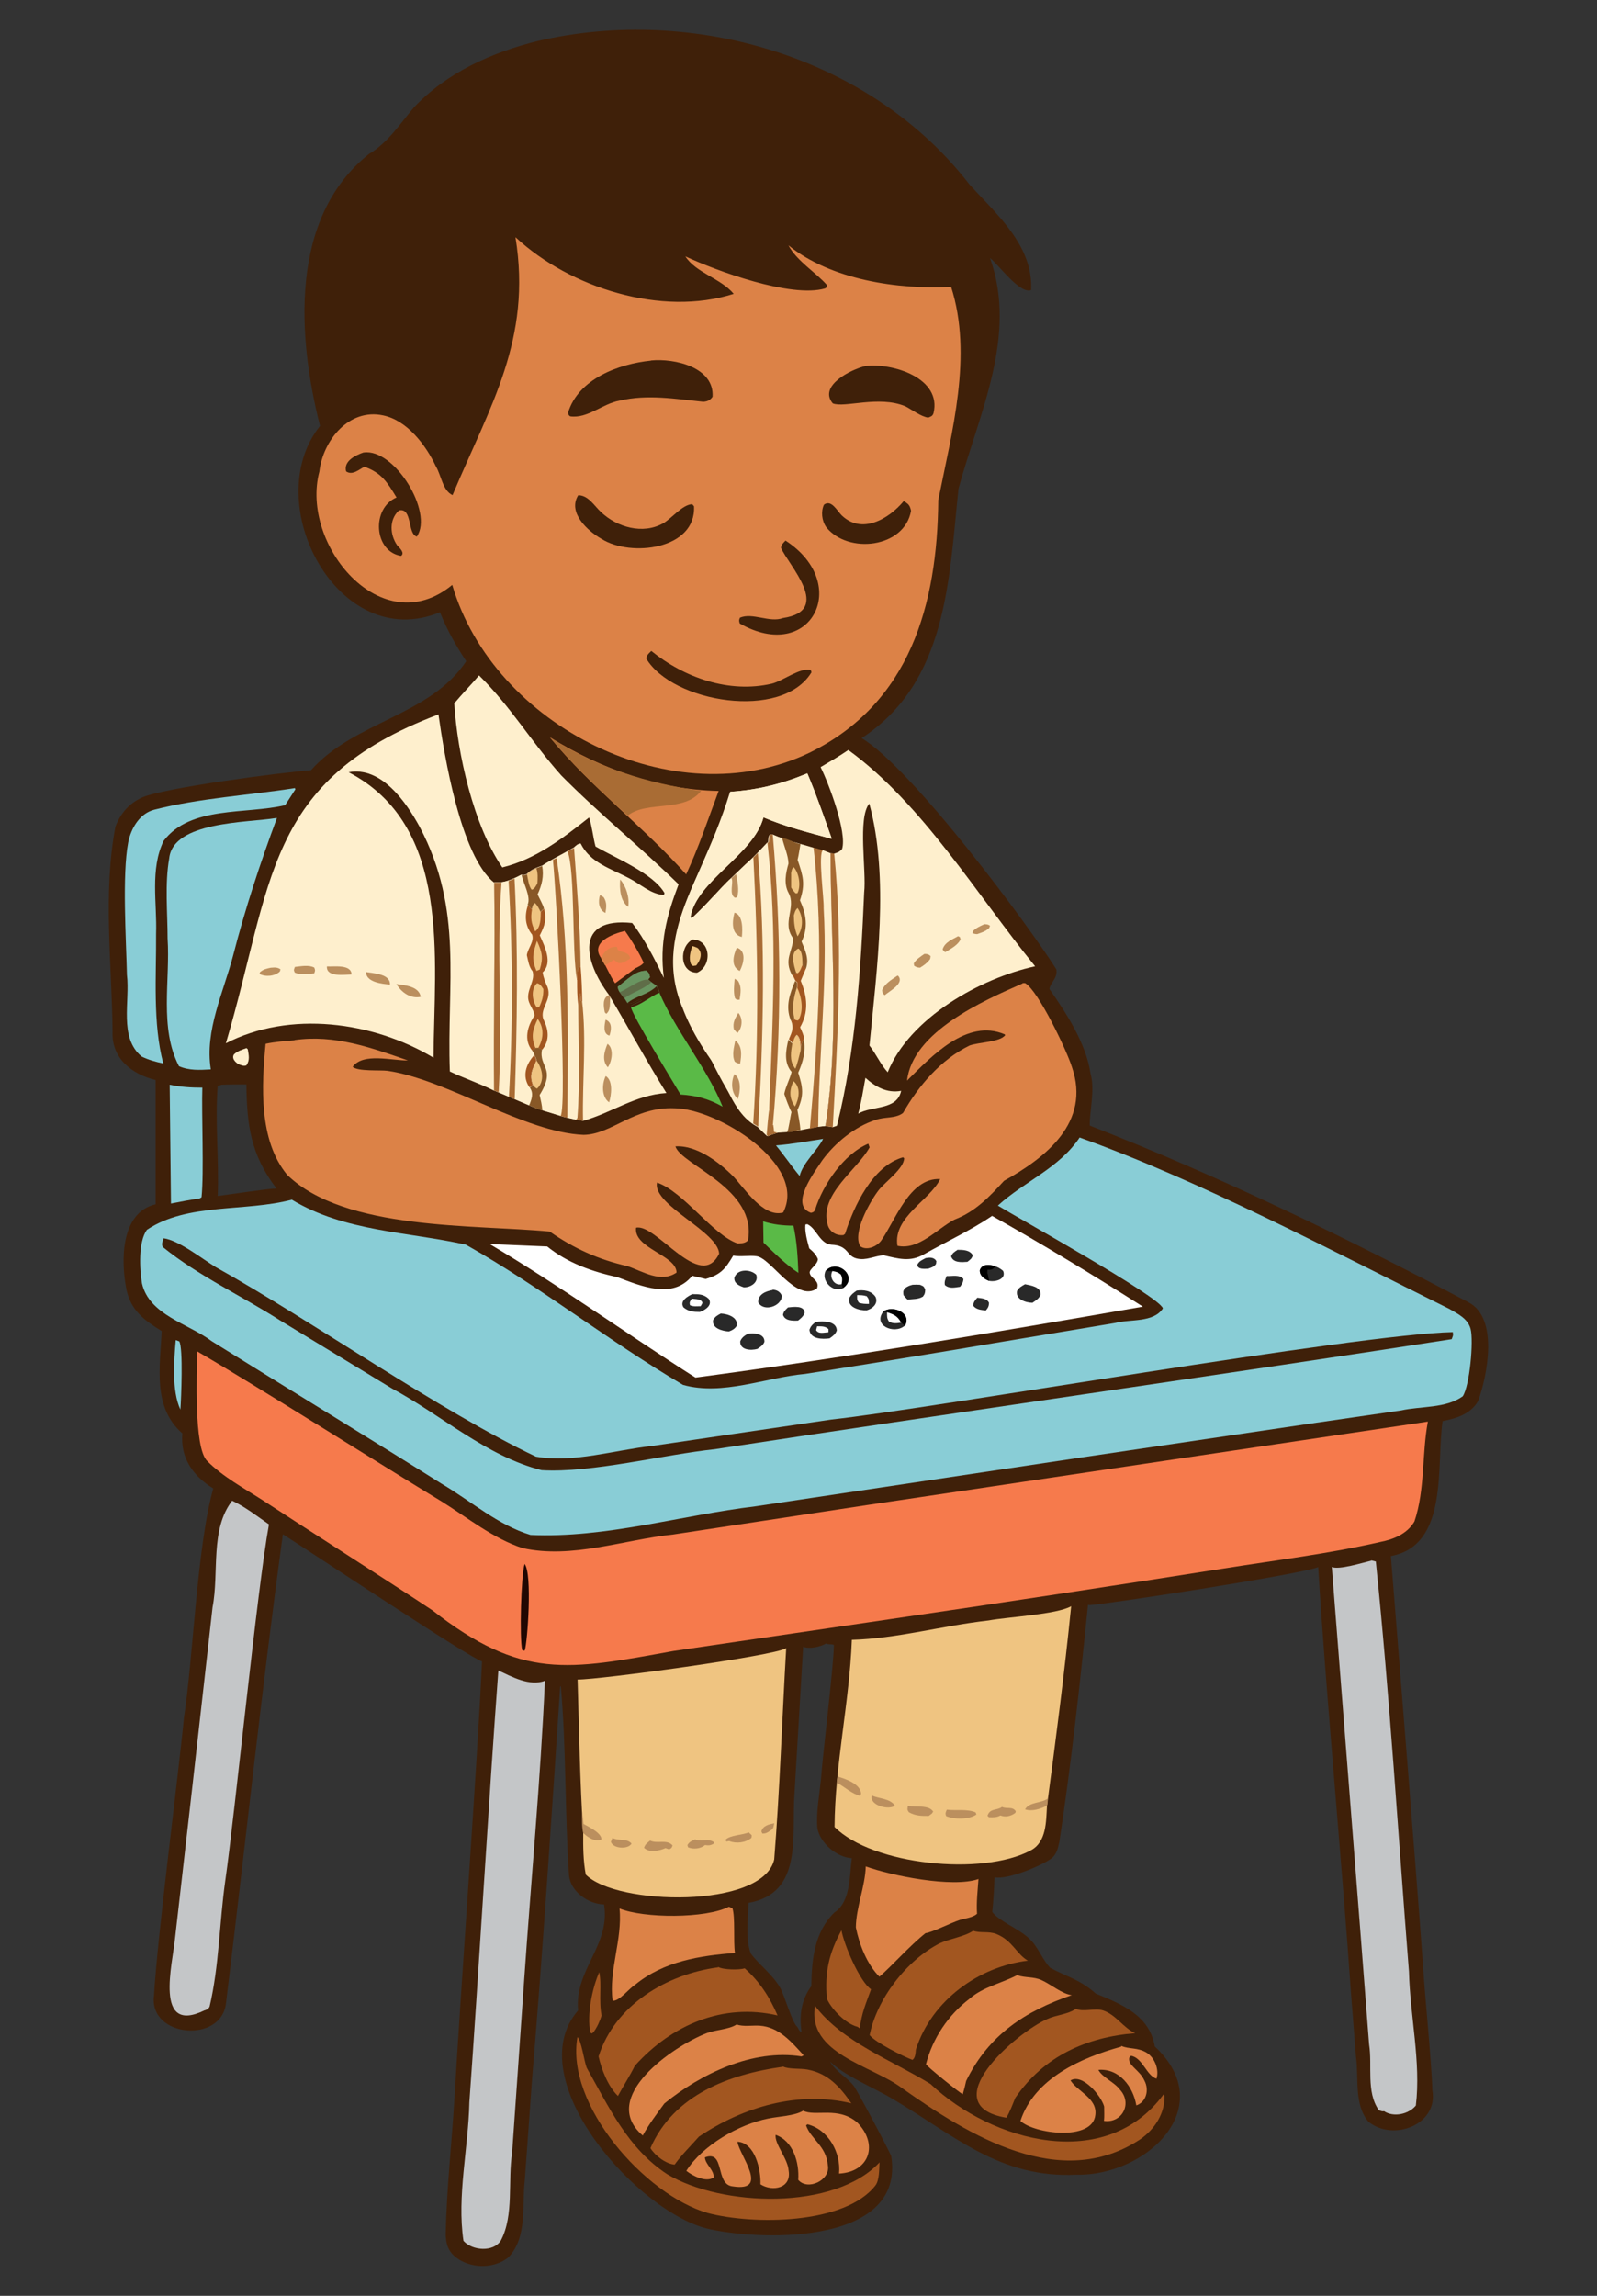 <?xml version="1.0" encoding="UTF-8"?>
<svg id="Layer_1" xmlns="http://www.w3.org/2000/svg" width="80" height="115" version="1.1" viewBox="0 0 80 115">
  <rect x="0" y="0" width="80" height="115" fill="#333333" stroke="none"/>
  <!-- Generator: Adobe Illustrator 29.4.0, SVG Export Plug-In . SVG Version: 2.1.0 Build 152)  -->
  <defs>
    <style>
      .st0 {
        fill: #efc481;
      }

      .st1 {
        fill: #feefcd;
      }

      .st2 {
        fill: #dc8247;
      }

      .st3 {
        fill: #292929;
      }

      .st4 {
        fill: #885827;
      }

      .st5 {
        fill: #c4c6c8;
      }

      .st6 {
        fill: #5aba47;
      }

      .st7 {
        fill: #210702;
      }

      .st8 {
        fill: #fff;
      }

      .st9 {
        fill: #89cdd6;
      }

      .st10 {
        fill: #bb8f5e;
      }

      .st11 {
        fill: #a96c34;
      }

      .st12 {
        fill: #f67a4c;
      }

      .st13 {
        fill: #a25620;
      }

      .st14 {
        fill: #699460;
      }

      .st15 {
        fill: #5f6d48;
      }

      .st16 {
        fill: #3f2009;
      }
    </style>
  </defs>
  <path class="st16" d="M16.031,21.335c-1.133-4.468-1.549-10.424,2.446-13.617.961-.573,1.551-1.504,2.262-2.342,1.652-1.748,3.914-2.759,6.223-3.328,7.768-1.804,16.671.81,21.597,7.186,1.372,1.508,3.198,3.067,3.096,5.293-.555.227-1.603-1.234-2.061-1.604,1.391,3.913-.558,7.806-1.58,11.556-.479,4.561-.561,9.688-4.852,12.495,2.544,1.516,8.448,9.489,9.752,11.58.08.441-.289.642-.345.987.835,1.189,1.839,2.719,2.061,4.242.229.804-.049,1.856-.04,2.598,6.464,2.52,12.826,5.599,18.975,8.853,1.519.793.938,3.665.489,4.924-.357.664-1.095.891-1.789,1.026-.323,2.249.323,6.216-2.59,6.761.355,4.482,1.28,15.892,1.612,20.546.08,1.368.434,4.875.465,6.199.317,1.75-1.985,2.598-3.208,1.58-.73-.873-.466-2.188-.618-3.256,0,0-.248-3.168-.248-3.168-.422-6.154-1.273-15.241-1.644-21.348-.976.381-10.926,1.908-11.468,1.901-.024,0-.04-.008-.064-.016-.399,3.936-.842,7.983-1.435,11.877-.064.289-.128.585-.353.794-.456.375-2.264,1.127-2.895.978-.016.577-.056,1.163-.112,1.74.321.449,1.323.842,1.812,1.299.468.4.696,1.095,1.091,1.5.86.46,1.487.582,2.285,1.291,1.309.534,2.692,1.096,2.951,2.646,3.262,3.045-.426,6.496-3.922,6.424-3.825.185-6.095-1.949-9.174-3.777-.885-.54-2.494-1.198-3.168-1.893.265.499.833.77,1.179,1.211.168.209,1.82,3.32,1.885,3.537.679,4.365-6.248,4.26-9.07,3.657-3.543-.732-9.614-7.509-6.616-10.963-.195-2.047,1.63-3.246,1.299-5.309-.781-.015-1.688-.642-1.756-1.476-.211-3.146-.131-6.312-.409-9.455l-.032.016c-.433,6.568-.864,13.155-1.412,19.72,0,0-.361,5.012-.361,5.012-.153,1.28.144,2.849-.818,3.857-.783.646-2.139.571-2.831-.184-.249-.289-.297-.594-.313-.962.048-2.276.299-4.556.441-6.825.297-5.177,1.149-16.841,1.379-21.878-.497-.096-8.597-5.493-9.976-6.368-1.07,7.797-1.888,15.65-2.847,23.457-.194,2.076-3.89,1.751-3.609-.353.171-3.004,1.198-10.806,1.5-13.914.464-3.021.654-8.593,1.468-11.484-1.012-.622-1.657-1.531-1.548-2.759-1.507-1.316-1.115-3.333-1.035-5.125-.866-.537-1.532-1.018-1.764-2.069-.285-1.42-.31-3.868,1.46-4.282v-6.223c-1.198-.292-2.214-1.09-2.157-2.422-.032-3.375-.491-6.954.144-10.273.257-.666.682-1.163,1.34-1.46,1.083-.481,6.993-1.259,8.453-1.363,2.188-2.459,5.948-2.712,7.779-5.461-.521-.794-.962-1.572-1.315-2.454-5.077,2.108-9.097-5.459-6.007-9.335h0ZM40.234,82.493l-.433,7.314c-.164,2.104.462,5.013-2.302,5.509-.024.73-.168,1.877.12,2.55.458.602,1.076,1.031,1.46,1.7.217.369.618,1.804.866,1.965.056.096.096.225.209.257-.128-.826-.014-1.621.489-2.302.016-1.331.152-2.695,1.147-3.681.831-.538.759-1.841.882-2.727-.75-.038-1.585-.752-1.724-1.492-.072-.778.096-1.66.176-2.438.087-1.283.625-5.545.65-6.753-.136-.056-.265-.008-.393-.072-.27.161-.845.298-1.147.16v.008ZM10.898,59.909c.522-.064,2.459-.364,2.951-.377-1.299-1.708-1.476-3.16-1.508-5.213-.409,0-.826,0-1.235.016l-.2.056c-.144,1.818.075,3.685,0,5.518h-.008Z"/>
  <path class="st9" d="M54.092,56.982c6.074,2.18,12.63,5.674,18.51,8.581.433.249.93.49,1.066,1.003.16.618-.048,2.855-.393,3.376-.847.611-2.085.486-3.08.706,0,0-4.25.617-4.25.617l-11.773,1.74-16.32,2.446c-3.743.448-7.506,1.607-11.276,1.436-1.629-.493-2.974-1.691-4.427-2.55-3.137-1.979-8.444-5.22-11.54-7.154-1.177-.886-3.132-1.309-3.497-2.895-.12-.714-.192-2.093.249-2.687,2.038-1.363,4.91-.888,7.258-1.508,2.647,1.605,5.82,1.603,8.717,2.253,3.748,2.114,7.184,4.849,10.883,7.025,1.979.551,4.119-.368,6.127-.553,3.168-.497,6.336-1.011,9.503-1.548l6.015-1.002c.751-.202,1.922-.003,2.39-.73-.152-.585-7.29-4.547-8.268-5.149,1.332-1.214,3.074-1.873,4.106-3.424v.016Z"/>
  <path class="st16" d="M8.188,62.026c.754.088,1.957,1.043,2.63,1.452,4.784,2.668,11.186,7.185,16.031,9.488,1.922.325,3.905-.331,5.814-.537,0,0,8.982-1.323,8.982-1.323,5.183-.564,26.374-4.285,31.132-4.379.032.168,0,.2-.056.353-10.334,1.611-26.385,3.896-36.906,5.51-2.515.261-6.19,1.204-8.685,1.051-2.762-.697-5.023-2.766-7.507-4.098,0,0-5.59-3.401-5.59-3.401-1.933-1.238-4.098-2.233-5.87-3.673-.096-.144-.016-.281.032-.433l-.008-.008Z"/>
  <path class="st2" d="M25.839,11.896c2.72,2.528,7.314,3.974,10.915,2.823-.634-.77-1.893-1.051-2.422-1.877,1.514.708,5.294,2.105,7.001,1.604.088-.048.072-.064.104-.152-.545-.64-1.506-1.195-1.941-2.005,2.115,1.722,5.485,2.227,8.148,2.077,1.1,3.432.034,7.292-.642,10.682-.047,5.213-1.401,10.181-6.448,12.655-6.783,3.257-15.83-1.337-17.899-8.404-3.547,2.92-7.628-2.036-6.656-5.678.18-1.559,1.479-3.183,3.192-2.815,1.211.249,2.149,1.5,2.646,2.558.267.441.341,1.221.834,1.436,1.882-4.483,3.978-7.795,3.152-12.912l.016.008Z"/>
  <path class="st16" d="M32.615,18.055c1.178-.115,3.173.337,3.08,1.82-.128.176-.249.233-.465.249-1.388-.139-2.787-.388-4.194-.056-.855.149-1.599.909-2.47.786-.088-.048-.08-.088-.112-.177.514-1.698,2.535-2.451,4.154-2.614l.008-.008Z"/>
  <path class="st16" d="M43.346,18.335c1.372-.17,3.847.604,3.416,2.366-.056.152-.128.16-.265.217-.361-.048-.818-.401-1.147-.569-1.331-.553-3.055.096-3.633-.144-.736-.876.912-1.702,1.628-1.869Z"/>
  <path class="st16" d="M28.966,24.807c.505,0,.794.521,1.139.842.802.762,2.101,1.139,3.12.561.433-.249.962-.938,1.452-.954l.088.104c.114,2.165-3.165,2.559-4.627,1.636-.703-.399-1.717-1.328-1.171-2.189Z"/>
  <path class="st16" d="M32.631,32.61c1.651,1.338,3.894,2.131,6.031,1.636.553-.136,1.419-.818,1.949-.69l.04.12c-1.475,2.438-6.975,1.514-8.284-.698.056-.192.112-.225.257-.369h.008Z"/>
  <path class="st16" d="M18.22,22.666c1.533-.218,3.501,2.98,2.663,4.21-.481-.107-.21-1.468-.898-1.307-.501.463-.455,1.212-.088,1.748.119.128.399.378.192.529-1.37-.226-1.49-2.393-.225-2.927-.465-.762-.746-1.235-1.612-1.54-.278.147-.602.448-.914.233-.137-.518.469-.807.866-.946h.016Z"/>
  <path class="st16" d="M39.36,27.085c3.327,2.171,1.258,6.178-2.302,4.146-.04-.136-.048-.152.008-.289.625-.274,1.487.265,2.157.016,2.524-.376.255-2.655-.104-3.529.048-.176.104-.217.233-.353l.008.008Z"/>
  <path class="st16" d="M45.278,25.112c.069.025.129.074.184.12.108.088.149.221.176.353-.321,1.863-3.161,2.196-4.258.81-.21-.315-.267-.768-.104-1.115.364-.273.649.291.874.521,1.008.992,2.366.206,3.12-.698l.008.008Z"/>
  <path class="st12" d="M9.872,67.688c2.772,1.603,9.416,5.807,12.254,7.522,1.283.802,2.59,1.861,4.05,2.334,2.485.554,5.066-.422,7.547-.681,0,0,9.776-1.484,9.776-1.484l28.029-4.17c-.305,1.644-.136,3.408-.674,5.004-.363.62-1.039.894-1.716,1.026-2.582.593-5.245.914-7.859,1.331-5.574.874-11.155,1.724-16.745,2.542l-10.802,1.588c-5.26.955-7.602,1.459-12.069-2.037-1.927-1.282-6.597-4.264-8.493-5.509-.922-.593-2.029-1.195-2.799-1.981-.674-.682-.505-4.451-.497-5.485h0Z"/>
  <path class="st7" d="M26.28,78.338c.398.491.14,3.955.008,4.331-.064.024-.072,0-.128-.016-.144-.609-.056-3.737.12-4.315h0Z"/>
  <path class="st2" d="M14.748,52.098c2.013-.289,3.825.377,5.686,1.018-.782.02-2.242-.406-2.767.321.265.241,1.363.152,1.748.2,2.997.442,6.842,3.086,9.816,3.208,1.419-.016,2.526-1.419,4.563-1.331,2.103.008,6.682,2.799,5.437,5.221-.994.281-1.949-1.235-2.51-1.82-.713-.714-1.838-1.563-2.887-1.492.296.938,4.112,2.115,3.633,4.716-.16.144-.305.136-.505.152-1.255-.421-2.719-2.607-4.05-3.055,0,.016,0,.04-.008.056-.126,1.107,3.074,2.414,3.12,3.505-.94,1.948-3.162-1.541-4.162-1.299-.12,1.042,2.022,1.365,2.029,2.246-.789.537-1.674-.051-2.454-.321-1.448-.325-2.698-.893-3.897-1.732-3.733-.361-10.264-.034-13.152-2.839-1.435-1.732-1.283-4.467-1.083-6.568.481-.104.97-.136,1.46-.176l-.016-.008Z"/>
  <path class="st1" d="M11.315,52.258c2.367-7.981,1.912-13.175,10.65-16.472.297,2.101,1.115,7.081,2.791,8.429.058,3.476-.046,6.94-.008,10.418-.714-.361-1.492-.618-2.213-.962-.16-4.403.69-8.076-1.508-12.246-.684-1.255-1.935-3.052-3.561-2.743,5.17,2.703,4.286,9.327,4.25,14.299-3.03-1.818-7.204-2.378-10.418-.714l.016-.008Z"/>
  <path class="st10" d="M18.332,48.69c.385.064,1.227.093,1.203.626-.391-.029-1.205-.116-1.203-.634v.008Z"/>
  <path class="st10" d="M19.856,49.291c.429.061,1.135.109,1.219.642-.513.104-.96-.22-1.219-.642Z"/>
  <path class="st10" d="M16.376,48.409c.359.022,1.222-.12,1.235.401-.352.011-1.274.148-1.235-.401h0Z"/>
  <path class="st10" d="M14.78,48.433c.305-.032.682-.112.962.032.056.144.048.144,0,.289-.297.024-.698.096-.978-.04-.064-.144-.04-.136.008-.281h.008Z"/>
  <path class="st10" d="M13.577,48.473c.192-.016.321-.024.473.08l-.032.112c-.255.235-.711.282-1.018.12l.024-.088c.176-.152.329-.176.545-.225h.008Z"/>
  <path class="st1" d="M24.002,33.837c1.596,1.569,2.605,3.316,4.114,5.004,1.885,1.906,3.962,3.584,5.878,5.453-.609,1.604-.962,2.967-.738,4.691-.441-.898-.97-1.965-1.588-2.751-2.887-.305-2.431,1.917-1.155,3.609.966,1.625,1.869,3.302,2.871,4.908-1.564.096-2.727.986-4.178,1.395-1.556-.267-3.018-.924-4.459-1.54-.037-3.465.059-6.949.008-10.418h.361c.315-.037.72-.226,1.002-.377.128.032.152.016.273-.032.191-.219.494-.327.762-.417.498-.331,1.077-.606,1.596-.914.128-.112.168-.168.337-.2.479.973,1.53,1.265,2.438,1.748.564.287,1.071.796,1.732.834l.032-.096c-.569-.994-2.478-1.764-3.456-2.334-.128-.481-.168-.986-.321-1.452-1.331,1.051-2.663,2.085-4.347,2.502-1.436-2.077-2.262-5.726-2.406-8.22.401-.481.842-.93,1.251-1.411l-.008.016Z"/>
  <path class="st1" d="M26.128,43.838c.088.417.481,1.099.305,1.484-.112.441-.2.81.048,1.227.396.41.006.834-.104,1.283.064.273.104.593.289.81.136.433-.217.834-.225,1.283,0,.369.297.618.321.938-.354.527-.556,1.211-.112,1.756.079.117.188.377.224.513-.192.417-.361.714-.192,1.179,0,.016.008.032.016.04l-.168.128c.209.302.083.571-.032.89-.57-.249-1.184-.508-1.756-.746-.037-3.465.059-6.949.008-10.418h.361c.315-.037.72-.226,1.002-.377l.016.008Z"/>
  <path class="st1" d="M25.478,44.127c.21,3.576.219,7.273.016,10.81-.155-.071-.589-.271-.746-.321-.037-3.465.059-6.949.008-10.418h.361c0,.008.353-.08.353-.08l.008.008Z"/>
  <path class="st11" d="M24.764,44.207h.361c-.265,3.406.057,7.027-.144,10.506l-.233-.088c-.037-3.465.059-6.949.008-10.418h.008Z"/>
  <path class="st11" d="M25.478,44.127l.297-.12c.187,3.682.129,7.373.008,11.051l-.289-.12c.201-3.548.196-7.234-.016-10.81h0Z"/>
  <path class="st13" d="M26.777,52.844l.096.281c-.192.417-.361.714-.192,1.179,0,.016.008.032.016.04l-.168.128c-.391-.553-.184-1.168.241-1.628h.008Z"/>
  <path class="st1" d="M27.699,43.068c.168,1.612.722,12.35.385,12.831-.524-.176-1.073-.295-1.572-.529.121-.319.237-.589.032-.89l.168-.128c0-.016-.016-.024-.016-.04-.168-.465,0-.754.192-1.179-.037-.138-.146-.395-.225-.513-.445-.534-.24-1.235.112-1.756-.024-.321-.329-.569-.321-.938,0-.449.353-.85.225-1.283-.184-.217-.225-.537-.289-.81.11-.449.501-.873.104-1.283-.249-.417-.16-.786-.048-1.227.176-.385-.217-1.067-.305-1.484.128.032.152.016.273-.032.191-.219.494-.327.762-.417.144-.136.361-.225.537-.321h-.016Z"/>
  <path class="st13" d="M26.641,45.554c.04-.128.048-.241.168-.313.128.128.192.281.281.441.04-.064.112-.112.168-.168.136.553.032.85-.217,1.339.236.536.666,1.368.144,1.853.04.273.136.497.249.754.217.638-.398,1.037-.217,1.588.264.512.337,1.066-.056,1.532l-.176-.08c-.032.016-.112.008-.152.008l-.168.12c-.446-.534-.24-1.235.112-1.756-.024-.321-.329-.569-.321-.938,0-.449.353-.85.225-1.283-.184-.217-.225-.537-.289-.81.053-.349.383-.678.265-1.027-.365-.45-.38-.954-.209-1.484l.2.233-.008-.008Z"/>
  <path class="st0" d="M26.825,52.499c-.236-.561-.145-.923.112-1.46.329.451.298.967.032,1.444-.032.016-.112.008-.152.008l.008.008Z"/>
  <path class="st0" d="M26.641,45.554c.04-.128.048-.241.168-.313.128.128.192.281.281.441-.006.314.003.766-.281.97-.2-.401-.233-.658-.16-1.099h-.008Z"/>
  <path class="st0" d="M27.01,50.446c-.024.016-.088.016-.112.024-.239-.317-.317-.935.008-1.219.168.04.217.152.313.289.008.345-.056.585-.209.906h0Z"/>
  <path class="st0" d="M26.905,47.142c.249.561.321.818.136,1.419l-.168.072c-.249-.593-.176-.898.024-1.492h.008Z"/>
  <path class="st4" d="M26.825,52.499c.04,0,.112,0,.152-.008l.176.08c-.176.89.722.922-.12,2.278.056.249.12.513.136.77-.225-.056-.449-.16-.658-.249.121-.319.237-.589.032-.89l.168-.128c0-.016-.016-.024-.016-.04-.168-.465,0-.754.192-1.179-.037-.137-.146-.396-.225-.513l.168-.12h-.008Z"/>
  <path class="st0" d="M26.881,53.133c.296.399.423,1.02.024,1.395-.104-.04-.136-.096-.2-.184,0-.016-.016-.024-.016-.04-.168-.465,0-.754.192-1.179v.008Z"/>
  <path class="st4" d="M26.865,43.485l.297-.104c.091.511-.018.96-.233,1.419.104.225.249.465.321.706-.056.056-.12.104-.168.168-.08-.16-.152-.313-.281-.441-.12.072-.12.176-.168.313l-.2-.233c.176-.385-.217-1.067-.305-1.484.128.032.152.016.273-.032.128-.152.297-.225.465-.313h0Z"/>
  <path class="st0" d="M26.865,43.485c.088.233.072.505.056.754-.072.136-.136.281-.281.329-.152-.152-.192-.553-.241-.77.128-.152.297-.225.465-.313Z"/>
  <path class="st1" d="M28.429,42.643c.48,3.872.661,9.312.497,13.385l-.064.064c-.218-.052-.574-.128-.786-.192.345-.473-.209-11.219-.385-12.831.257-.108.502-.27.73-.425h.008Z"/>
  <path class="st11" d="M27.699,43.068l.184-.088c.638,4.214.582,8.722.537,13.008-.112-.024-.225-.056-.337-.088.345-.473-.209-11.219-.385-12.831Z"/>
  <path class="st11" d="M28.429,42.643l.329-.168c.14,1.969.309,3.959.329,5.935-.221.158-.143.428-.184.674-.265-1.403-.08-5.461-.473-6.44Z"/>
  <path class="st11" d="M28.966,50.358c.08-.2.08-.409.088-.626.04.04.04.337.04.409h.064c.231,1.977.007,4.009.048,5.999-.12,0-.233-.04-.345-.072l.064-.064c.144-1.869.048-3.785.04-5.662v.016Z"/>
  <path class="st13" d="M28.902,49.083c.031-.244-.036-.516.184-.674.048.585.072,1.163.08,1.74h-.064c0-.072,0-.361-.04-.401-.016.209-.008.425-.088.626-.064-.425-.064-.85-.064-1.283l-.008-.008Z"/>
  <path class="st10" d="M30.514,49.845l.056.112c-.035.271.043.634-.2.826l-.072-.072c-.065-.295-.136-.749.225-.874l-.008.008Z"/>
  <path class="st10" d="M30.346,53.902c.376.229.28.961.168,1.315-.392-.274-.361-.944-.168-1.323v.008Z"/>
  <path class="st10" d="M31.068,44.054c.306.351.473.913.401,1.371-.404-.295-.439-.919-.401-1.371Z"/>
  <path class="st10" d="M30.426,52.283c.341.224.229.88.024,1.179-.316-.34-.171-.81-.016-1.179h-.008Z"/>
  <path class="st10" d="M30.057,44.832c.064.032.128.072.184.112.168.265.136.489.088.786-.345-.161-.375-.573-.273-.898Z"/>
  <path class="st10" d="M30.338,51.08c.343.12.288.522.192.794-.346-.088-.247-.538-.192-.802v.008Z"/>
  <path class="st0" d="M42.664,82.14c2.276-.061,4.574-.716,6.857-.97.963-.18,3.41-.298,4.138-.714-.334,3.335-.77,6.676-1.211,9.992-.048.789-.016,1.83-.826,2.245-2.403,1.283-7.904.74-9.816-1.179.018-3.115.746-6.242.866-9.367l-.008-.008Z"/>
  <path class="st10" d="M41.966,88.988c.406.124,1.146.372,1.171.866l-.056.096c-.393-.088-.77-.441-1.123-.634l-.048.032c0-.112.032-.241.048-.353l.008-.008Z"/>
  <path class="st10" d="M52.44,90.448c-.322.162-.736.303-1.091.184.216-.387.829-.297,1.139-.545,0,.128,0,.249-.04.361h-.008Z"/>
  <path class="st10" d="M47.428,90.649c.449.056,1.035-.048,1.444.136l.04.104c-.364.259-1.124.251-1.516.08-.056-.152-.024-.176.032-.321Z"/>
  <path class="st10" d="M50.203,90.512c.225.112.523-.04.682.217l-.024.08c-.214.164-.496.229-.746.128-.192.104-.361.096-.577.088l-.072-.072c.134-.396.455-.241.738-.449v.008Z"/>
  <path class="st10" d="M45.487,90.456c.37.074,1.048-.06,1.259.289l-.064.096-.16.12c-.385,0-.65,0-.994-.184-.096-.144-.072-.152-.048-.321h.008Z"/>
  <path class="st10" d="M43.675,89.943c.369.16.922.144,1.155.505-.305.238-1.293-.017-1.155-.505Z"/>
  <path class="st8" d="M49.697,60.904c2.488,1.399,5.121,2.997,7.555,4.547-7.365,1.286-15.022,2.571-22.415,3.553-3.444-2.19-6.786-4.599-10.305-6.688l2.879.12c1.032.834,2.249,1.258,3.521,1.54,1.192.446,2.764,1.129,3.745-.072l.674.16c.754-.217.986-.505,1.379-1.171.401.072.802-.024,1.171.032.719.085,1.974,2.332,3.023,1.62.16-.409-.305-.481-.361-.778-.04-.2.393-.401.409-.698-.096-.241-.241-.369-.433-.537-.096-.353-.233-.834-.192-1.195l.096-.016c.465.216.615.97,1.195,1.027.882.032.746.561,1.275.69.489.12.89-.136,1.355-.16.709.161,1.322.362,2.029-.056,1.13-.64,2.333-1.192,3.4-1.917Z"/>
  <path class="st3" d="M42.905,64.649c.357-.052.737-.006.954.313.151.333-.147.589-.441.674-.36.015-.986-.144-.874-.618.096-.176.209-.257.369-.369h-.008Z"/>
  <path class="st8" d="M42.937,64.873c.176,0,.313,0,.481.056.12.152.104.184.112.385-.184,0-.337,0-.505-.064-.106-.145-.088-.2-.088-.377Z"/>
  <path class="st3" d="M41.365,63.654c.589-.628,1.654.315.866.866-.501.267-1.129-.382-.866-.874v.008Z"/>
  <path d="M41.365,63.654c.589-.628,1.654.315.866.866l-.064-.2c.032-.184.048-.313-.04-.481-.136-.12-.241-.144-.417-.176-.115.025-.23-.002-.345-.008Z"/>
  <path class="st8" d="M41.702,63.67c.176.032.281.056.417.176.088.168.072.297.04.481-.366.099-.641-.352-.457-.658h0Z"/>
  <path class="st3" d="M44.252,65.691c.48-.331,1.434.079,1.083.714-.008,0-.024.016-.032.016-.525.422-1.595-.029-1.051-.73Z"/>
  <path d="M44.252,65.691c.48-.331,1.434.079,1.083.714l-.2-.152c-.199-.375-.496-.478-.89-.561h.008Z"/>
  <path class="st8" d="M44.436,65.731c.345.112.521.184.706.521-.217.032-.417.064-.609-.056-.112-.16-.096-.273-.096-.465Z"/>
  <path class="st3" d="M34.692,64.825c.321,0,.561,0,.81.233.209.319-.174.563-.441.658-.313,0-.561-.016-.818-.225-.217-.315.202-.565.457-.674l-.008.008Z"/>
  <path class="st8" d="M34.644,65.05c.191.03.498-.002.545.217l-.088.16c-.184,0-.369.032-.537-.048-.04-.16,0-.184.088-.329h-.008Z"/>
  <path class="st3" d="M40.868,66.213c.36-.044,1.034-.059,1.051.433-.072.192-.2.281-.361.393-.36.048-.96.045-1.01-.425.064-.2.168-.281.321-.401h0Z"/>
  <path class="st8" d="M40.932,66.437c.225,0,.401-.016.569.136v.16c-.213.009-.491.106-.618-.104l.048-.192Z"/>
  <path class="st3" d="M51.349,64.328c.298.067.798.121.778.529-.088.2-.233.281-.409.401-.334-.004-.861-.176-.77-.593.096-.176.233-.241.401-.337h0Z"/>
  <path class="st3" d="M36.112,65.796c.342.014.886.19.786.626-.104.152-.217.209-.385.273-.325-.022-.876-.159-.786-.585.104-.168.225-.233.393-.321l-.008.008Z"/>
  <path class="st3" d="M37.451,66.814c.31-.057.863-.021.842.401-.072.176-.2.249-.353.353-.318.091-.892.061-.858-.385.08-.192.2-.265.369-.369h0Z"/>
  <path class="st3" d="M38.702,64.601c.217.01.378.104.465.305-.011.539-.932.828-1.187.321.001-.403.385-.549.722-.609v-.016Z"/>
  <path class="st3" d="M49.545,64.16c-.234-.092-.46-.242-.465-.521.166-.492.887-.243,1.171.024.17.415-.389.562-.706.497h0Z"/>
  <path d="M49.545,64.16c-.234-.092-.46-.242-.465-.521.091-.352.5-.296.77-.209-.068.153-.216.188-.377.168-.016.096-.024.152,0,.249v-.072c0,.011.075.373.072.385Z"/>
  <path class="st3" d="M37.251,64.48c-.228-.077-.485-.196-.465-.473.132-.455.808-.446,1.099-.152.128.384-.292.646-.634.626Z"/>
  <path class="st3" d="M45.463,65.09c-.072-.064-.128-.136-.192-.209-.024-.168-.032-.184.048-.337.273-.2.481-.217.794-.176.152.064.152.056.233.217,0,.16-.016.233-.112.361-.233.144-.505.12-.77.152v-.008Z"/>
  <path class="st3" d="M45.463,65.09c-.072-.064-.128-.136-.192-.209-.024-.168-.032-.184.048-.337.273-.2.481-.217.794-.176-.408.337-.368.279-.658.722h.008Z"/>
  <path class="st3" d="M39.464,65.491c.279-.029.831-.112.842.273-.072.184-.176.265-.329.385-.271.01-.656.021-.754-.289.032-.168.12-.249.241-.361v-.008Z"/>
  <path class="st3" d="M47.949,62.604c.279.002.632-.005.786.281-.072.176-.12.2-.273.321-.281.02-.706.062-.818-.273.064-.168.168-.225.313-.321l-.008-.008Z"/>
  <path class="st3" d="M47.42,63.919c.294.013.617-.09.842.144-.016.184-.064.233-.168.393-.272.036-.54.11-.762-.088-.032-.184.024-.281.088-.449h0Z"/>
  <path class="st3" d="M46.353,63.021c.207-.037.434-.06.553.152l-.016.136c-.104.152-.225.184-.393.241-.186.004-.526.053-.545-.2.088-.176.233-.233.401-.321v-.008Z"/>
  <path class="st3" d="M48.959,65.002c.223.036.468.027.585.257-.008.176-.048.249-.16.385-.249-.032-.473-.04-.634-.241.016-.184.088-.265.209-.401Z"/>
  <path class="st0" d="M28.934,84.129c1.086.009,9.877-1.184,10.45-1.572-.205,3.49-.324,7.145-.601,10.586-.568,2.478-7.924,2.312-9.439.754-.128-.666-.136-1.403-.128-2.085-.165-2.553-.205-5.121-.281-7.683Z"/>
  <path class="st10" d="M29.159,90.713c.032.217.056.433.072.65.257.144.818.409.89.706,0,.024.008.04.016.064-.311.156-.701-.101-.922-.321-.08-.353-.056-.746-.056-1.099h0Z"/>
  <path class="st10" d="M32.567,92.196c.359.178.835-.085,1.123.241-.04.136-.048.128-.168.2l-.184-.064c-.314.136-.806.254-1.075-.016.064-.192.16-.241.305-.361h0Z"/>
  <path class="st10" d="M37.515,91.795c.048.04.096.088.144.136l-.016.128c-.291.247-.766.301-1.115.16l-.136.024-.056-.08c.241-.257.866-.233,1.187-.385l-.008.016Z"/>
  <path class="st10" d="M34.829,92.14c.281.137.716-.08.954.16l-.064.072c-.152.072-.233.072-.401.048-.227.187-.585.226-.85.112l-.032-.112c.096-.168.225-.209.393-.289v.008Z"/>
  <path class="st10" d="M30.683,92.06c.277.166.737.012.954.289-.172.298-.915.258-1.035-.088l.08-.2h0Z"/>
  <path class="st10" d="M38.582,91.699c-.128.096-.233.152-.393.144l-.048-.104c.071-.293.384-.357.642-.409-.04.176-.024.265-.184.361h-.016v.008Z"/>
  <path class="st1" d="M36.601,39.66c1.371-.096,2.574-.393,3.841-.922.457,1.075.834,2.181,1.227,3.28-1.147-.313-2.334-.609-3.424-1.075-.479,1.862-3.358,3.176-3.657,4.996l.056.056c.329-.2,1.476-1.58,1.981-2.013.625-.558,1.232-1.15,1.796-1.764l.056-.032c.008-.136,0-.265.088-.385h.112c.932.396,1.941.566,2.887.938.023,4.554.446,9.152-.257,13.665-.619.05-1.307.265-1.909.305l-.497.032c-.16.048-.321.096-.473.168-.022-.006-.448-.436-.481-.465-1.155-.604-1.496-2.002-2.125-3.064-4.214-5.801-.995-8.023.746-13.706l.032-.016Z"/>
  <path class="st1" d="M36.601,39.66c1.371-.096,2.574-.393,3.841-.922.457,1.075.834,2.181,1.227,3.28-1.147-.313-2.334-.609-3.424-1.075-.479,1.862-3.358,3.176-3.657,4.996l.056.056c.753-.674,2.163-2.275,3.08-3.039.23,4.428.285,8.885-.008,13.321-1.615-1.558-2.295-4.015-3.561-5.886-1.588-3.923,1.596-7.059,2.43-10.722l.016-.008Z"/>
  <path class="st10" d="M36.641,43.982l.233-.2c.064.353.168.818.048,1.163l-.104.024c-.324-.179-.049-.771-.176-.986Z"/>
  <path class="st16" d="M34.676,47.062c.94-.01,1.018,1.327.241,1.66-.879-.006-.9-1.284-.241-1.652v-.008Z"/>
  <path class="st0" d="M34.684,47.391c.096.016.176.056.265.096.279.25.128.625-.072.874l-.16.024-.104-.088c-.12-.297-.032-.609.064-.906h.008Z"/>
  <path class="st10" d="M36.914,47.471c.496.158.335.815.144,1.163-.47-.219-.319-.801-.144-1.171v.008Z"/>
  <path class="st10" d="M36.794,45.714c.438.124.404.861.369,1.219-.55-.124-.484-.799-.369-1.219Z"/>
  <path class="st10" d="M36.834,52.114c.365.295.311.746.241,1.163-.136-.008-.152-.024-.265-.096-.163-.332-.036-.726.024-1.067Z"/>
  <path class="st10" d="M36.794,53.806c.353.262.295.879.168,1.243-.34-.297-.352-.865-.168-1.251v.008Z"/>
  <path class="st10" d="M36.802,49.027l.168.104c.192.305.128.609.08.946h-.144c0,.008-.088-.08-.088-.08-.088-.305-.04-.658-.016-.97Z"/>
  <path class="st10" d="M36.986,50.735c.238.286.204.748-.048,1.01-.064-.056-.12-.128-.176-.192-.072-.329.064-.545.225-.818h0Z"/>
  <path class="st1" d="M38.454,42.218l.056-.032c.008-.136,0-.265.088-.385h.112c.152.064.329.152.489.176.088.409.297.85.313,1.259-.136.473-.241,1.002,0,1.46.391.756-.327,1.502.217,2.254,0,.008.016.024.024.032-.013.548-.433,1.047-.144,1.644.05.135.164.354.224.489l.104.096v.249c-.176.545-.249,1.035-.112,1.596l-.192.072c.21.839-.667,1.757.048,2.542-.096.377-.289.706-.369,1.099.104.313.217.618.361.914-.056.2-.136.866-.217,1.002l-.497.032c-.16.048-.321.096-.473.168-.182-.163-.506-.52-.73-.626.293-4.436.238-8.893.008-13.321.231-.237.472-.504.698-.738l-.008.016Z"/>
  <path class="st1" d="M38.454,42.218c.497,4.434.283,8.891.08,13.321.056.2.04.682.16.818l.04-.016c.024.12.032.233.04.353.064.016.12.04.176.048-.16.048-.321.096-.473.168-.182-.163-.506-.52-.73-.626.293-4.436.238-8.893.008-13.321.231-.237.472-.504.698-.738v-.008Z"/>
  <path class="st11" d="M37.965,42.731c.388,4.552.281,9.145.016,13.706l-.249-.16c.293-4.436.238-8.893.008-13.321l.217-.225h.008Z"/>
  <path class="st11" d="M38.534,55.49v.048c.056.2.04.682.16.818l.04-.016c.024.12.032.233.04.353.064.016.12.04.176.048-.16.048-.321.096-.473.168l-.072-.064c.04-.449.072-.898.136-1.347l-.008-.008Z"/>
  <path class="st11" d="M38.454,42.218l.056-.032c.008-.136,0-.265.088-.385h.112c.425,4.844.445,9.696.008,14.54l-.04.016c-.122-.149-.114-.646-.144-.866.18-4.405.414-8.865-.088-13.273h.008Z"/>
  <path class="st4" d="M39.825,49.123l.104.096v.249c-.176.545-.249,1.035-.112,1.596l-.192.072c0-.016-.016-.032-.016-.04-.273-.682-.048-1.323.225-1.965l-.008-.008Z"/>
  <path class="st1" d="M41.229,42.587l.377.152c.023,4.554.446,9.152-.257,13.665l-.361.032c.029-3.554.476-7.309.272-10.947.027-.436-.294-2.759-.032-2.903h0Z"/>
  <path class="st4" d="M39.2,41.977c.321.056.585.249.898.305-.048.257-.08.529-.144.786.273.81.401,1.203.12,2.029.312.69.425,1.368.08,2.069.192.457.385.866.217,1.363l-.176-.16c-.072.16-.104.321-.257.409l-.056-.04-.192.128c-.445-.792.012-1.192.048-1.861-.596-.775.17-1.544-.24-2.286-.241-.457-.136-.986,0-1.46-.008-.409-.217-.85-.313-1.259l.016-.024Z"/>
  <path class="st0" d="M39.881,48.722c-.112-.363-.32-1.006.112-1.211.227.15.197.602.209.842-.072.16-.104.321-.257.409l-.056-.04h-.008Z"/>
  <path class="st0" d="M39.625,43.766c.032-.136.024-.241.136-.329.273.298.372.951.184,1.307h-.096c-.088-.096-.152-.176-.217-.289v-.69h-.008Z"/>
  <path class="st0" d="M39.761,45.875c.048-.16.064-.273.192-.393.291.418.296.993,0,1.419-.144-.337-.184-.674-.184-1.027h-.008Z"/>
  <path class="st11" d="M40.755,42.458l.473.128c-.262.13.059,2.483.032,2.903.207,3.638-.25,7.393-.273,10.947l-.417.104c.414-4.665.714-9.418.184-14.083Z"/>
  <path class="st4" d="M39.697,52.266c.048-.16.08-.305.2-.417.219.173.182.513.209.77.024-.257.016-.353.16-.569.104.626-.032,1.115-.281,1.684.241.738.297,1.147-.04,1.869.056.329.128.666.152.994-.168.016-.513.144-.666.112.08-.136.16-.802.217-1.002-.144-.297-.257-.601-.361-.914.08-.393.273-.722.369-1.099-.398-.459-.293-1.07-.16-1.62l.192.2.008-.008Z"/>
  <path class="st0" d="M39.697,52.266c.048-.16.08-.305.2-.417.219.173.182.513.209.77-.08.305-.144.626-.265.914-.016-.016-.032-.032-.04-.056-.265-.361-.176-.802-.112-1.211h.008Z"/>
  <path class="st0" d="M39.753,54.159c.38.321.271.874.072,1.267-.3-.398-.292-.839-.072-1.267h0Z"/>
  <path class="st13" d="M39.881,48.722l.056.04c.152-.088.184-.249.257-.409l.176.16-.257.618c.329.793.407,1.56-.032,2.326.08.184.184.385.2.577-.152.217-.144.313-.16.569-.019-.256.006-.598-.209-.77-.128.112-.152.265-.2.417l-.192-.2c.152-.353.257-.553.112-.922l.192-.072c-.136-.561-.056-1.059.12-1.596v-.249l-.104-.096-.128-.273.192-.128-.024.008Z"/>
  <path class="st0" d="M39.929,49.468c.235.467.349,1.185.056,1.644q-.096.008-.184-.048c-.136-.561-.056-1.059.12-1.596h.008Z"/>
  <path class="st2" d="M51.221,49.243h.128c.65.361,2.085,3.36,2.35,4.21.947,2.762-1.293,4.52-3.401,5.694-.722.786-1.437,1.547-2.478,1.941-.889.465-1.789,1.544-2.863,1.315-.238-1.433,1.634-2.284,2.141-3.344-1.539-.074-2.236,2.068-2.959,3.088-.212.288-.718.516-1.043.281-.409-.666.473-2.221.898-2.783.321-.425,1.291-1.107,1.299-1.628l-.056-.048c-1.534.44-2.462,2.445-2.903,3.833l-.08.064c-.37.045-.723-.183-.802-.553-.401-1.5,1.492-2.711,2.109-3.841l-.064-.184c-1.229.515-2.281,2.063-2.663,3.304-.064.128-.08.12-.208.16-1.096-.388.182-2.044.569-2.638.626-.858,1.636-1.692,2.663-2.013.442-.174.994-.057,1.379-.353.775-1.361,1.886-2.669,3.328-3.376.441-.168,1.532-.168,1.788-.521-.008-.016-.016-.024-.024-.04-1.897-.811-3.665,1.103-4.892,2.318.282-2.445,3.793-3.994,5.79-4.868l-.008-.016Z"/>
  <path class="st1" d="M41.108,38.425c.465-.281.938-.545,1.387-.858,3.73,2.715,6.457,7.283,9.359,10.835-2.757.6-6.291,2.586-7.386,5.309-.369-.409-.577-.914-.914-1.339.371-3.836,1.001-8.414-.008-12.118-.593.715-.135,3.37-.257,4.451-.164,3.887-.428,7.92-1.363,11.685l-.209.072c-.12-.024-.249-.04-.369-.056.71-4.507.267-9.122.257-13.665l.184.016c.192-.064.257-.08.393-.225.265-.834-.674-3.304-1.075-4.106h0Z"/>
  <path class="st11" d="M41.605,42.739l.184.016c.451,4.507.175,9.231-.072,13.706-.12-.024-.249-.04-.369-.056.71-4.507.267-9.122.257-13.665Z"/>
  <path class="st10" d="M44.974,48.874c.016.008.032.016.04.032.276.368-.467.742-.698.946-.104-.096-.104-.104-.128-.249.136-.345.489-.537.778-.738l.008.008Z"/>
  <path class="st10" d="M46.297,47.783c.144,0,.217.008.321.112l-.024.144c-.152.2-.297.305-.505.433-.136-.008-.184-.024-.297-.096l-.016-.12c.12-.209.337-.337.529-.473h-.008Z"/>
  <path class="st10" d="M47.997,46.893l.088.048.032.112c-.128.289-.513.489-.77.642-.064-.048-.08-.072-.128-.136.096-.353.473-.497.778-.666h0Z"/>
  <path class="st10" d="M49.288,46.292c.128.008.2,0,.305.08l-.04.112c-.176.168-.377.225-.601.305-.088,0-.152-.016-.233-.048l.016-.096c.16-.168.353-.249.561-.345l-.008-.008Z"/>
  <path class="st5" d="M24.957,83.671c.69.321,1.568.809,2.342.521-.225,5.006-.696,10.001-1.042,15.005,0,0-.602,8.629-.602,8.629-.223,1.42.103,3.131-.561,4.395-.366.607-1.446.518-1.877.024-.334-2.238.247-4.656.296-6.945.451-6.254.99-15.429,1.452-21.637l-.008.008Z"/>
  <path class="st5" d="M68.696,78.162c.08.016.144.032.225.056.7,6.798,1.12,13.702,1.66,20.546.054,2.208.606,4.531.345,6.704-.364.44-1.116.601-1.596.281-.096.024-.168-.016-.257-.048-.648-.916-.32-2.226-.489-3.296,0,0-.441-5.702-.441-5.702l-1.427-18.213c.345.16,1.556-.217,1.965-.313l.016-.016Z"/>
  <path class="st5" d="M11.628,75.171c.642.297,1.267.786,1.845,1.187-.589,3.206-1.696,14.42-2.19,17.86-.294,2.086-.305,4.266-.786,6.304-.072.12-.136.144-.265.184-2.53,1.22-1.585-2.326-1.46-3.649,0,0,.858-7.514.858-7.514l1.018-9.038c.336-1.739-.139-3.89.986-5.341l-.008.008Z"/>
  <path class="st9" d="M13.825,40.975h.048c-.82,2.203-1.594,4.542-2.189,6.865-.482,1.85-1.441,3.787-1.123,5.726-.553.032-1.083.064-1.596-.16-.994-1.911-.432-4.313-.57-6.4,0-1.283-.144-2.743.08-4.002.183-1.871,3.938-1.79,5.357-2.029h-.008Z"/>
  <path class="st9" d="M14.772,39.475l.024.064-.513.794c-1.977.468-4.745.02-6.087,1.788-.688,1.418-.323,3.126-.377,4.652.016,2.077-.176,4.491.361,6.496-.385-.08-.73-.176-1.083-.345-1.154-.953-.576-2.771-.738-4.09-.04-1.78-.248-5.012.064-6.64.14-.705.572-1.448,1.307-1.636,2.284-.585,4.71-.716,7.049-1.083h-.008Z"/>
  <path class="st13" d="M35.976,98.524c.245.148,1.061.158,1.331.072.77.687,1.244,1.442,1.644,2.358-2.754-.639-5.319.485-7.146,2.518-.257.513-.577,1.01-.85,1.516-.489-.465-.826-1.331-.97-1.981.822-2.584,3.42-4.117,5.967-4.459.008,0,.024-.008.032-.016l-.008-.008Z"/>
  <path class="st2" d="M40.226,105.725c.618.313,1.756-.233,2.719.593,1.053,1.064.643,2.472-.914,2.558.101-1.046-.523-2.197-1.58-2.47l-.072.056c.241.698,1.01,1.018,1.091,1.997.141.746-1.009,1.296-1.484.73.06-.859-.247-1.945-1.131-2.254-.064.457.609,1.179.65,1.788.153.888-.801,1.076-1.411.69.029-.728-.27-2.092-1.155-2.133.105.692,1.635,2.525-.233,2.237-.899-.086-.366-1.841-1.395-1.452.024.361.465.626.441,1.01-.394.252-1.048-.079-1.371-.337.812-1.277,2.626-2.329,4.114-2.622.497-.104,1.307-.128,1.732-.385v-.008Z"/>
  <path class="st13" d="M48.743,96.711c.361.136.794.008,1.179.168.77.313,1.002.978,1.516,1.299.016.016.04.024.056.032-2.45.292-4.821,1.98-5.614,4.451-.018.183-.022.402-.168.521-.473-.176-1.861-.874-2.149-1.243.362-1.81,1.846-3.745,3.505-4.595.507-.237,1.268-.34,1.684-.634h-.008Z"/>
  <path class="st2" d="M43.362,93.488c1.291.465,4.351,1.086,5.654.634-.04.577-.112,1.163-.072,1.74-.209.192-.577.225-.85.305-.433.136-1.395.626-1.732.666-.786.622-1.71,1.672-2.31,2.181-.626-.628-1.005-1.61-1.179-2.47.009-.99.466-2.044.497-3.064l-.008.008Z"/>
  <path class="st13" d="M40.82,100.465c1.387,1.833,3.859,2.733,5.79,3.922,3.103,2.913,8.778,4.452,11.677.521l.048.064c.024.892-.493,1.686-1.219,2.189-4.017,2.639-8.576-.198-11.941-2.574-1.509-1.133-4.753-1.711-4.347-4.114l-.008-.008Z"/>
  <path class="st13" d="M28.926,102.036c.2.176.337,1.219.465,1.54,1.114,1.975,2.069,4.052,4.034,5.333,2.728,1.631,8.366,1.832,10.634-.594-.024.337,0,.874-.2,1.147-1.517,1.976-6.144,1.99-8.412,1.388-3.145-.911-7.126-5.425-6.52-8.814h0Z"/>
  <path class="st13" d="M39.224,103.512c.273.144.89.088,1.219.152,1.035.192,1.636.866,2.205,1.692-2.656-.637-5.4.171-7.635,1.668-.401.459-.859.896-1.219,1.403-.444-.038-.984-.455-1.211-.826,1.165-2.673,3.949-3.699,6.616-4.074.008,0,.024-.008.032-.016h-.008Z"/>
  <path class="st2" d="M27.571,36.949c2.565,1.573,5.406,2.609,8.429,2.671-.521,1.395-1.002,2.831-1.628,4.178-2.162-2.41-4.749-4.351-6.817-6.849h.016Z"/>
  <path class="st11" d="M27.571,36.949c2.334,1.492,4.82,2.278,7.546,2.671-.846,1.09-2.71.47-3.673,1.235-1.387-1.251-2.679-2.462-3.873-3.906h0Z"/>
  <path class="st2" d="M36.505,95.508l.184.072c.152.457.04,1.652.128,2.246-1.747.132-3.569.415-4.996,1.588-.315.192-.802.844-1.131.802-.208-1.503.5-3.064.345-4.619,1.218.5,4.324.506,5.477-.088h-.008Z"/>
  <path class="st2" d="M50.972,98.941c.377.136.802.064,1.195.241.457.2,1.043.706,1.524.754-2.344.806-4.165,1.991-5.293,4.299-.048.225-.104.449-.168.666-.128-.04-1.756-1.355-1.845-1.5.329-1.298,1.116-2.47,2.181-3.28.676-.598,1.614-.781,2.374-1.179.008,0,.016-.016.024-.016l.008.016Z"/>
  <path class="st2" d="M36.898,101.403c.313.128.802.04,1.155.064.97.064,1.596.818,2.205,1.484l-.104.056c-2.46-.388-5.049.875-6.873,2.358-.371.508-.779,1.044-1.083,1.604-2.228-1.905,1.524-4.481,3.216-5.133.449-.168,1.075-.176,1.468-.417.008,0,.016-.016.032-.016h-.016Z"/>
  <path class="st2" d="M56.169,102.478c.377.176.818.064,1.275.345.407.256.631.853.489,1.299-.505-.152-.69-1.043-1.275-1.147l-.088.088c-.096.401.521.609.762,1.163.24.449.099,1.061-.409,1.235-.162-.947-.859-1.864-1.901-1.78.184.369.81.618,1.083.994.629.687.109,1.686-.802,1.564.024-.233.008-.489.008-.722-.14-.527-1.09-1.674-1.684-1.307.337.549,1.348.888,1.243,1.724-.135,1.336-3.066.954-3.753.305.699-2.132,3.038-3.163,5.02-3.713.008,0,.024-.016.032-.016v-.032Z"/>
  <path class="st13" d="M53.884,100.617c.369.184.962-.048,1.379.088.65.22,1.012.876,1.604,1.139-2.433.194-4.571,1.144-6.007,3.24-.136.329-.265.69-.449.994-3.691-.622.471-4.257,2.061-4.948.433-.201.994-.225,1.379-.481.008,0,.024-.016.032-.024v-.008Z"/>
  <path class="st9" d="M8.508,54.336c.545.112,1.075.144,1.628.144-.044,1.288.089,4.258-.04,5.493l-.096.056c-.481.072-.954.16-1.436.257l-.064-5.951h.008Z"/>
  <path class="st6" d="M31.605,50.454c.537-.12.93-.529,1.427-.73.809,1.905,2.405,3.812,3.168,5.71-.714-.401-1.299-.553-2.109-.609-.337-.569-2.438-3.994-2.478-4.363l-.008-.008Z"/>
  <path class="st13" d="M42.151,96.687c.125.714.914,2.574,1.484,2.959-.249.69-.481,1.203-.561,1.957l-.12-.08c-.58-.145-1.289-.864-1.532-1.403-.12-1.307.104-2.286.73-3.432h0Z"/>
  <path class="st12" d="M30.113,47.992c-.564-.794.582-1.216,1.195-1.363.353.497.682,1.051.938,1.596-.112.136-.257.2-.417.273-.337.257-.682.505-1.018.754-.262-.395-.448-.857-.69-1.267l-.008.008Z"/>
  <path class="st2" d="M30.113,47.992c.122-.317.433-.609.794-.561l.04.144c.222.168.545.078.626.433-.184.112-.369.265-.593.233l-.241-.168c-.136.112-.273.2-.433.281l-.192-.345v-.016Z"/>
  <path class="st6" d="M38.221,61.176c.513.16.986.217,1.524.217.176.794.217,1.556.249,2.366-.634-.417-1.195-.986-1.748-1.516l-.016-1.075-.008.008Z"/>
  <path class="st14" d="M31.044,49.7c-.056-.096-.088-.152-.096-.273.427-.308.873-.819,1.436-.802.136.12.136.152.176.321l-.088.112c.093.101.321.247.433.329.048.104.112.217.136.329-.497.2-.89.609-1.427.73l.032-.088.505-.241-.064-.088.08.016c-.273.029-.442.286-.738.2-.079-.143-.277-.429-.377-.561l-.008.016Z"/>
  <path class="st14" d="M31.044,49.7c-.056-.096-.088-.152-.096-.273.427-.308.873-.819,1.436-.802.136.12.136.152.176.321l-.088.112c-.409-.024-1.018.465-1.419.634l-.008.008Z"/>
  <path class="st15" d="M31.044,49.7c.409-.168,1.01-.658,1.419-.634.048.048.104.096.16.136-.425.377-.93.489-1.363.81l-.225-.313h.008Z"/>
  <path class="st16" d="M32.896,49.395c.048.104.112.217.136.329-.497.2-.89.609-1.427.73l.032-.088.505-.241-.064-.088.08.016c-.273.029-.442.286-.738.2.401-.361,1.043-.417,1.484-.866l-.008.008Z"/>
  <path class="st9" d="M41.237,57.038c-.251.537-1.029,1.216-1.179,1.869-.399-.479-.791-1.055-1.187-1.532.794-.064,1.58-.209,2.366-.329v-.008Z"/>
  <path class="st1" d="M43.346,53.983c.507.459,1.086.788,1.796.658-.208.981-1.436.734-2.149,1.139.16-.585.249-1.195.361-1.796h-.008Z"/>
  <path class="st13" d="M30.017,98.788c.136.601-.032,1.411.12,2.173-.088.281-.233.609-.417.842l-.072.056-.08-.048c-.168-.906.088-2.189.449-3.023Z"/>
  <path class="st9" d="M8.805,67.127l.176.064c.2.337.096,2.887.056,3.416-.441-.938-.321-2.47-.233-3.481h0Z"/>
  <path class="st1" d="M12.35,52.499l.064.064c.048.305.112.537-.072.802-.16.056-.257-.016-.409-.064-.16-.117-.33-.279-.217-.481.176-.176.409-.241.634-.321Z"/>
</svg>